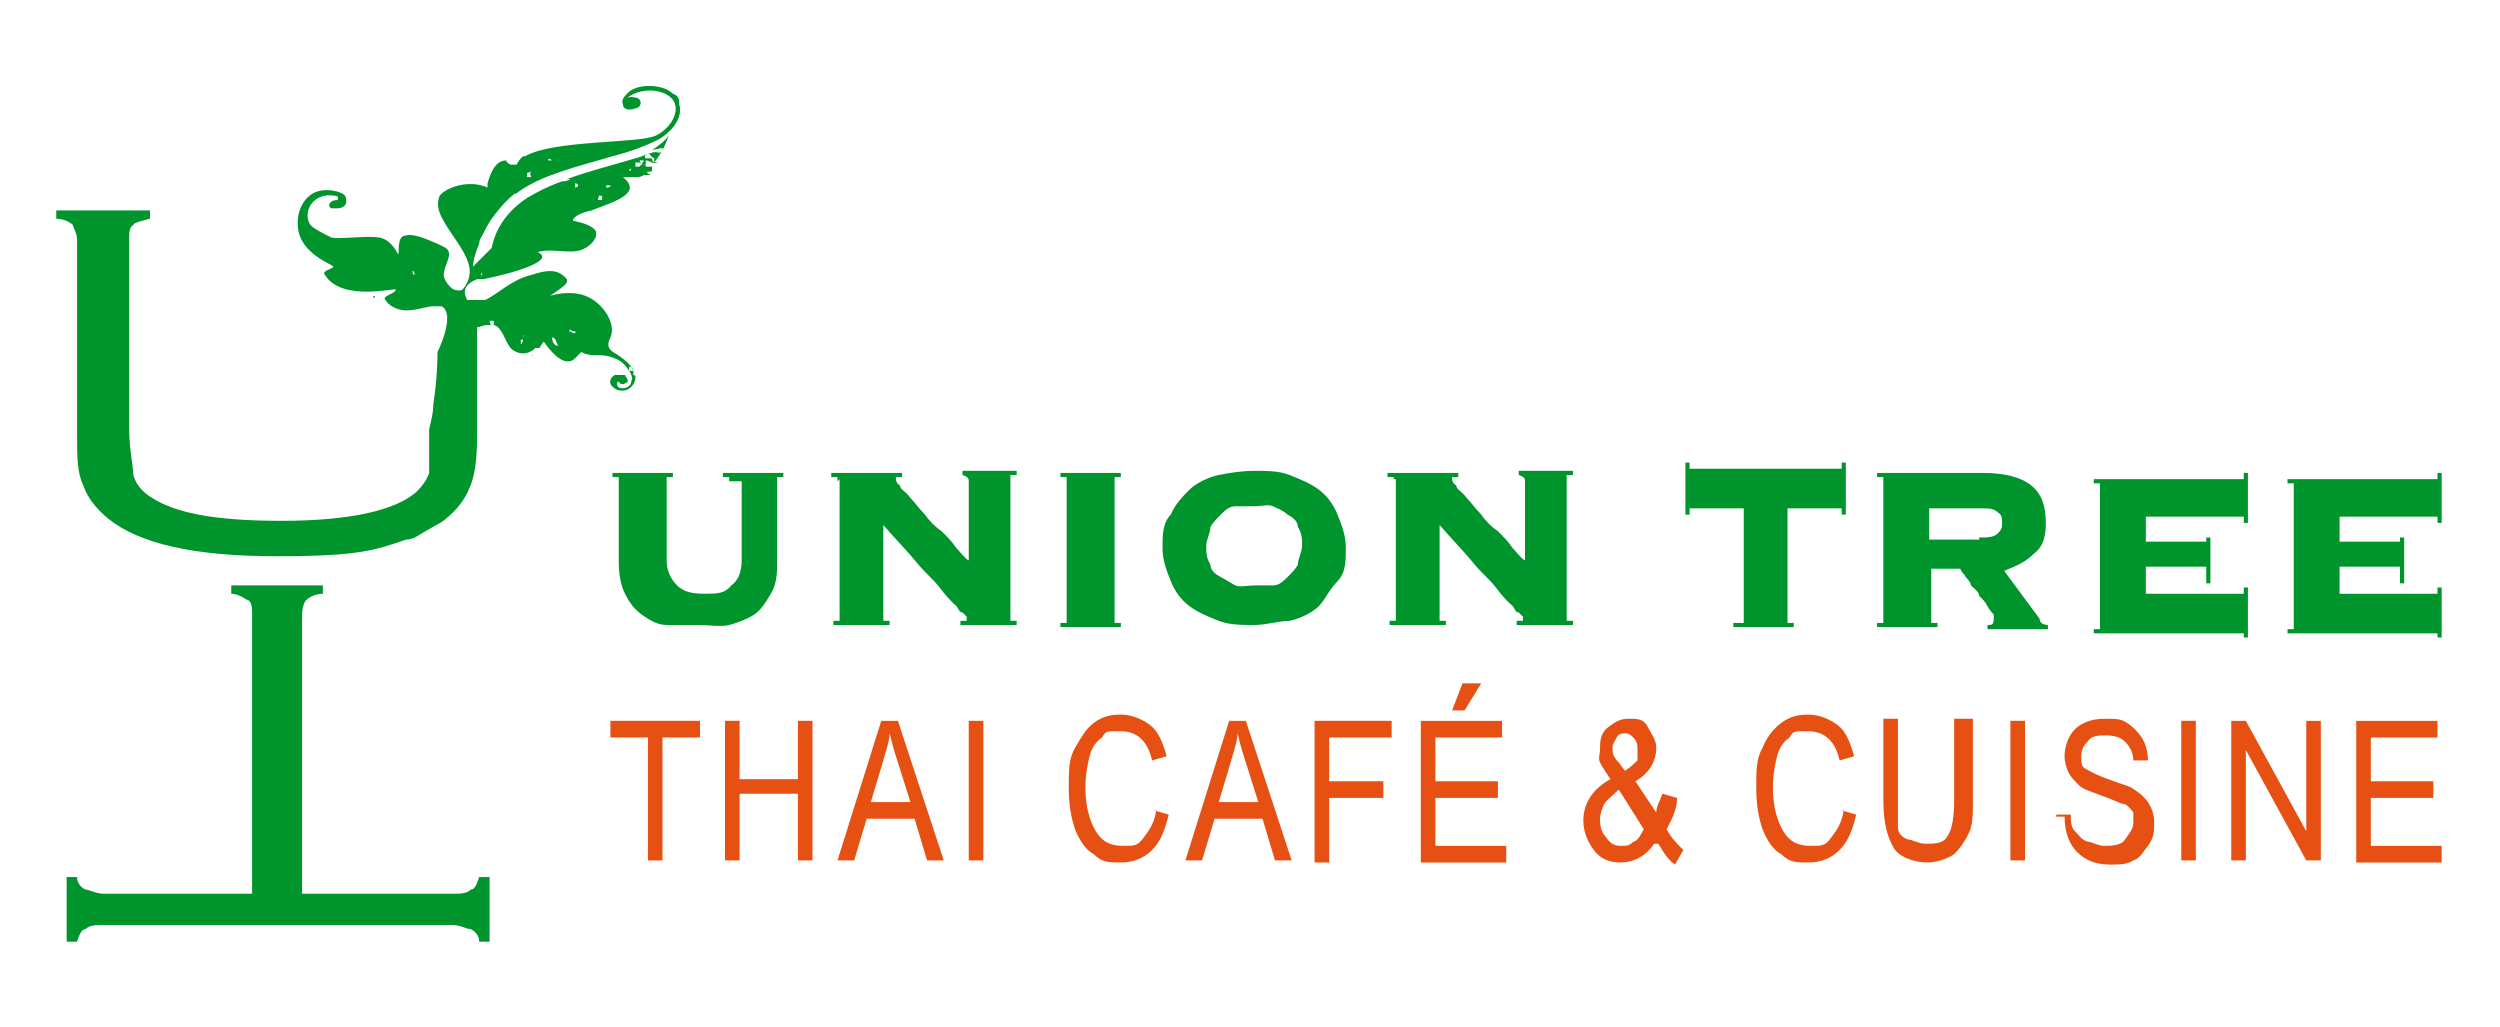<?xml version="1.0" encoding="UTF-8"?>
<svg id="BG" xmlns="http://www.w3.org/2000/svg" xmlns:xlink="http://www.w3.org/1999/xlink" version="1.1" viewBox="0 0 120 49.3">
  <!-- Generator: Adobe Illustrator 29.2.1, SVG Export Plug-In . SVG Version: 2.1.0 Build 116)  -->
  <defs>
    <style>
      .st0 {
        fill: #e65113;
      }

      .st1 {
        fill: #00942c;
      }
    </style>
  </defs>
  <g>
    <path class="st1" d="M12.1,42.9v-13.4c0-.3,0-.6-.2-.7-.1,0-.4-.3-.8-.3v-.4h4.4v.4c-.4,0-.7.2-.8.3s-.2.4-.2.7v13.4h7.2c.4,0,.7,0,.9-.2.2,0,.3-.3.4-.6h.5v3.1h-.5c0-.3-.2-.5-.4-.6-.2,0-.5-.2-.9-.2H5c-.4,0-.7,0-.9.2-.2,0-.3.3-.4.6h-.5v-3.1h.5c0,.3.2.5.4.6.2,0,.5.2.9.2h7.2,0Z"/>
    <path class="st1" d="M31.8,7.1c0,.1,0,.3-.3.2h0c-.3,0-.6.2-1,.3h0c-1,.3-2.2.6-3.3,1h-.1.3c-.2.1-.3.1-.4.1-.6.2-1.2.5-1.7.8-.9.6-1.5,1.4-1.7,2.4l-.7.7-.2.2s0-.4.3-1.1c0-.2.1-.3.2-.5s.2-.4.4-.7c.3-.4.6-.8,1.1-1.2,0,0,.1,0,.2-.1,1.1-.8,2.8-1.2,4.5-1.7h0c.8-.2,1.6-.5,2.2-.8.7-.4,1.2-1.1,1-1.7h0c0-.2,0-.4-.3-.5-.5-.5-1.8-.5-2.2,0-.1.1-.3.3-.2.5,0,.3.4.3.6.2.2,0,.4-.3.1-.5-.1,0-.3-.1-.5,0,.5-.4,1.4-.5,2-.1.7.5.2,1.5-.6,1.9-.8.4-4.9.2-6.3,1h-.1c-.1.1-.2.2-.3.4h-.3.2-.2s-.2-.1-.2-.2c-.6,0-.8.8-.9,1.1v.2c-.9-.4-2,0-2.3.4-.1.3-.1.5,0,.8.3.8,1.2,1.7,1.4,2.5.2.7-.3,1.2-.3,1.2,0,0-.1.1-.4,0-.1,0-.5-.4-.5-.7,0-.5.5-1,.1-1.3,0,0-.2-.1-.4-.2-.5-.2-1.1-.5-1.5-.4-.5,0-.3.9-.4.9,0,0-.3-.7-.9-.8-.6-.1-2,.1-2.3,0-.4-.2-.8-.4-1-.6-.4-.6.1-1.6,1.2-1.4,0,0,.2,0,.1.2-.4,0-.5.3-.3.4h.3c.3,0,.5-.2.4-.5,0-.2-.4-.3-.4-.3-1.5-.4-2,.9-1.9,1.7.1,1.3,1.7,1.8,1.7,1.9s-.6.2-.4.4c.8,1.3,3.4.6,3.4.7,0,.2-.7.3-.5.5.1.2.5.5,1,.5s1-.2,1.3-.2h.4c.7.4-.2,2.2-.2,2.2,0,.2,0,1.2-.2,2.5,0,.4-.1.8-.2,1.2v2.1c-.1.3-.3.6-.6.9-1,.9-3.2,1.4-6.5,1.4s-5.1-.4-6.2-1.1c-.5-.3-.8-.7-.9-1.1,0-.4-.2-1.2-.2-2.3v-9c0-.3,0-.6.2-.7,0-.1.4-.2.8-.3v-.4H2.7v.4c.4,0,.7.2.8.3,0,.1.2.4.2.7v9.4c0,1,0,1.8.3,2.4.2.6.6,1.1,1.2,1.6,1.5,1.2,4.1,1.8,8.1,1.8s4.7-.3,6.2-.8c.4,0,.7-.3,1.1-.5.3-.2.6-.3.8-.5.5-.4.9-.9,1.1-1.4.3-.6.4-1.5.4-2.6v-5.2c.2,0,.3-.1.5-.1h.2s-.1,0-.1-.2h.2v.2c.4.1.5.7.8,1.1.3.3.8.4,1.2,0h.2s.1-.2.2-.3c.7,1,1.2,1.1,1.5.8h0l.3-.3c.6.3.9,0,1.6.3.3.1.5.3.7.6v-.2s.2,0,.2.2h-.2c.1.2.2.3.1.5,0,.3-.4.4-.6.3,0,0-.2-.2,0-.3,0,.1.2.2.3.1.3-.1,0-.3,0-.4h-.5c-.3.2-.3.5.1.7.5.2.9-.2.9-.6h0s0-.1-.1-.1v-.2h0c-.1-.3-.5-.6-.8-.8-.4-.2-.5-.4-.3-.8.3-.7-.4-1.7-1.2-2-.8-.3-1.7,0-1.7,0,.9-.6,1-.7.6-1s-.9-.2-1.5,0c-.9.2-1.6.9-2.2,1.2h-.9c.1,0-.5-.6.5-1h.3c1.5-.3,3.5-.9,2.6-1.3.7-.2,1.5.1,2.1-.1.5-.2.8-.6.7-.9h0c-.1-.2-.5-.4-1.1-.5,0-.2.4-.4.9-.5,1-.4,2.5-.8,1.5-1.6h.6c.1,0,.3,0,.4-.1h.3c0-.1-.2,0-.1-.2,0,0,0,.1.2,0v-.2h-.3s0-.1-.1-.1c0,0-.2,0-.2.1h-.2v-.2h.2c0,.1.1.1,0-.1h.2c0,.1-.1.1-.1.2h.2v-.2c.2,0,.3.2.6.1h0c-.2,0-.3,0-.3-.2h-.3s-.1,0,0-.2h.2c0,0,0,.1.2.2.2.1,0-.1,0,0h0v.2c.4-.5.6-1,.7-1.3-.2.3-.5.5-.8.7M31.7,6.5h-.2c0,.1,0,0,.2,0M29.5,6.8h.3-.2s-.1,0,0,0M26.6,7.4h0c0,.1-.1.1-.2.1h.2M26.5,7.7h-.2c0-.1.1-.1.2,0M26.4,7.2h-.2.2M25.5,8.1c0,.1-.1.2,0,.4h-.2v-.2c0,0,.1,0,.2-.1M25.3,8.1h-.2.2M17.9,14.3h0c0,0,0-.1.1-.1h0c0,0,0,.1-.1.1M19.9,13.2s-.1,0-.1-.2c0,0,.1,0,.1.2M20.3,13.5h0q0,0,0,0h0M27.6,15.5h-.2.2M27.4,15.8c0,.2.3,0,.2.2-.2,0-.1-.1-.3-.1h0M26.5,16.2c.2,0,.2.3.3.4-.2,0-.3-.2-.3-.4M26.4,16.2h-.2.2M25.6,17.1h0c-.1,0-.1-.1,0,0M25.4,14.8h-.2.2M25.2,16.1h0c-.1.1-.1,0,0,0M25.1,16.4c-.1,0,0,.2-.1.1v-.2s.2,0,.1,0M24,14.2h.1s-.2,0-.1,0M23.4,14.6h-.1.1M23.1,13.3h0v-.2c.1,0,0,.1,0,.2M27.6,9v-.2c.2,0,.2.2,0,.2M28.7,9.6c0-.1.1-.2,0-.2h.2v.2h-.2M29.1,9.1v-.2h.2c0,.1-.1.1-.2.1M30.2,8.2s0-.1.1-.1c0,0,0,.1-.1.1"/>
  </g>
  <g>
    <path class="st1" d="M35,23.1v-.2c0,0-.2,0-.3,0v-.2h2.9v.2h-.3v4c0,.6,0,1.1-.3,1.6s-.5.8-.8,1-.8.4-1.2.5-1,0-1.5,0h-1.5c-.5,0-.9-.3-1.2-.5-.4-.3-.6-.6-.8-1s-.3-.9-.3-1.6v-4h-.3v-.2h2.9v.2h-.3v4c0,.5.2.9.5,1.2s.7.4,1.3.4,1,0,1.3-.4c.3-.2.5-.6.5-1.2v-3.8h-.6Z"/>
    <path class="st1" d="M40.2,23.1v-.2h-.3v-.2h3.4v.2h-.3c0,.1,0,.3.2.4,0,.2.3.3.5.6.2.2.4.5.7.8.2.3.5.6.8.8.3.3.5.5.7.8.2.2.4.5.6.6v-3.8c0-.1,0-.2-.3-.3v-.2h2.6v.2h-.3v7c0,0,.2,0,.3,0v.2h-2.7v-.2h.3v-.2s0,0-.2-.2c-.2,0-.2-.3-.4-.4-.2-.2-.4-.4-.7-.8s-.7-.7-1.1-1.2c-.4-.5-1-1.1-1.6-1.8v4.6c0,0,.2,0,.3,0v.2h-2.7v-.2h.3v-6.8h0Z"/>
    <path class="st1" d="M50.9,29.9h.3v-7c0,0-.2,0-.3,0v-.2h2.9v.2h-.3v7h.3v.2h-2.9v-.2Z"/>
    <path class="st1" d="M60.2,22.6c.6,0,1.2,0,1.7.2s1,.4,1.4.7.7.7.9,1.2c.2.5.4,1,.4,1.6s0,1.2-.4,1.6-.6.9-.9,1.2-.9.6-1.4.7c-.5,0-1.1.2-1.7.2s-1.2,0-1.7-.2-1-.4-1.4-.7-.7-.7-.9-1.2-.4-1-.4-1.6,0-1.2.4-1.6c.2-.5.6-.9.9-1.2s.9-.6,1.4-.7,1.1-.2,1.7-.2ZM60.2,24.3h-.9c-.3,0-.5.2-.7.4s-.4.4-.5.6c0,.3-.2.6-.2.9s0,.6.2.9c0,.3.3.5.5.6s.5.3.7.4.6,0,.9,0h.9c.3,0,.5-.2.7-.4s.4-.4.5-.6c0-.3.2-.6.2-.9s0-.6-.2-.9c0-.3-.3-.5-.5-.6-.2-.2-.5-.3-.7-.4s-.6,0-.9,0Z"/>
    <path class="st1" d="M66.9,23.1v-.2h-.3v-.2h3.4v.2h-.3c0,.1,0,.3.2.4,0,.2.3.3.5.6.2.2.4.5.7.8.2.3.5.6.8.8.3.3.5.5.7.8.2.2.4.5.6.6v-3.8c0-.1,0-.2-.3-.3v-.2h2.6v.2h-.3v7c0,0,.2,0,.3,0v.2h-2.7v-.2h.3v-.2s0,0-.2-.2c-.2,0-.2-.3-.4-.4-.2-.2-.4-.4-.7-.8s-.7-.7-1.1-1.2-1-1.1-1.6-1.8v4.6c0,0,.2,0,.3,0v.2h-2.7v-.2h.3v-6.8h-.1Z"/>
    <path class="st1" d="M83.4,29.9h.3v-5.5h-2.6v.3h-.2v-2.5h.2v.3h7.3v-.3h.2v2.5h-.2v-.3h-2.6v5.5c0,0,.2,0,.3,0v.2h-2.9v-.2s.2,0,.2,0Z"/>
    <path class="st1" d="M92.7,29.7v.2c0,0,.2,0,.3,0v.2h-2.9v-.2h.3v-7h-.3v-.2h5.1c1,0,1.8.2,2.3.6.5.4.7,1,.7,1.8s-.2,1.2-.6,1.5c-.4.4-.9.6-1.4.8l1.7,2.3c0,.2.2.3.4.3v.2h-2.9v-.2c.2,0,.3,0,.3-.3s0,0,0-.2c0,0-.2-.2-.3-.4s-.2-.3-.4-.5c0-.2-.3-.4-.4-.5,0-.2-.2-.3-.3-.5,0,0-.2-.2-.2-.3h-1.4v2.4h0,0ZM95,25.8c.4,0,.7,0,.9-.2s.2-.3.2-.5,0-.4-.2-.5c-.2-.2-.4-.2-.9-.2h-2.4v1.5h2.4Z"/>
    <path class="st1" d="M105.9,27.4v-.2h-2.9v1.3h4.7v-.3h.2v2.4h-.2v-.2h-7.2v-.2h.3v-7h-.3v-.2h7.2v-.3h.2v2.4h-.2v-.3h-4.7v1.2h2.9v-.2h.2v2.2h-.2v-.6Z"/>
    <path class="st1" d="M115.2,27.4v-.2h-2.9v1.3h4.7v-.3h.2v2.4h-.2v-.2h-7.2v-.2h.3v-7h-.3v-.2h7.2v-.3h.2v2.4h-.2v-.3h-4.7v1.2h2.9v-.2h.2v2.2h-.2v-.6Z"/>
  </g>
  <g>
    <path class="st0" d="M31.1,41.3v-5.9h-1.8v-.8h4.3v.8h-1.8v5.9h-.7Z"/>
    <path class="st0" d="M34.8,41.3v-6.7h.7v2.8h2.8v-2.8h.7v6.7h-.7v-3.2h-2.8v3.2h-.7Z"/>
    <path class="st0" d="M40.2,41.3l2.1-6.7h.8l2.2,6.7h-.8l-.6-2h-2.3l-.6,2h-.8ZM41.8,38.5h1.9l-.6-1.9c-.2-.6-.3-1-.4-1.4,0,.4-.2.9-.3,1.3,0,0-.6,2-.6,2Z"/>
    <path class="st0" d="M46.5,41.3v-6.7h.7v6.7h-.7Z"/>
    <path class="st0" d="M55.4,38.9l.7.2c-.2.8-.4,1.3-.8,1.7s-.9.6-1.5.6-.9,0-1.3-.4c-.4-.2-.7-.7-.9-1.2-.2-.6-.3-1.2-.3-2s0-1.4.3-1.9.5-.9.9-1.2.8-.4,1.3-.4,1,.2,1.4.5.6.8.8,1.5l-.7.2c-.2-.9-.7-1.4-1.5-1.4s-.7,0-.9.3c-.3.2-.5.5-.6.9s-.2.9-.2,1.5c0,.9.2,1.6.5,2.1s.7.7,1.3.7.7,0,1-.4.5-.7.6-1.3h0Z"/>
    <path class="st0" d="M56.9,41.3l2.1-6.7h.8l2.2,6.7h-.8l-.6-2h-2.3l-.6,2h-.8ZM58.5,38.5h1.9l-.6-1.9c-.2-.6-.3-1-.4-1.4,0,.4-.2.9-.3,1.3,0,0-.6,2-.6,2Z"/>
    <path class="st0" d="M63.1,41.3v-6.7h3.7v.8h-3v2.1h2.6v.8h-2.6v3.1h-.7,0Z"/>
    <path class="st0" d="M68.2,41.3v-6.7h3.9v.8h-3.2v2.1h3v.8h-3v2.3h3.4v.8h-4.1ZM69.7,34.1l.5-1.3h.9l-.8,1.3h-.6Z"/>
    <path class="st0" d="M79.4,40.5c-.4.6-1,.9-1.6.9s-1-.2-1.3-.6c-.3-.4-.5-.9-.5-1.4,0-.8.4-1.5,1.3-2-.2-.3-.4-.6-.5-.8s0-.4,0-.6c0-.4,0-.8.4-1.1s.6-.4,1-.4.7,0,.9.4.4.6.4,1c0,.6-.3,1.2-1,1.6l1,1.5c0-.3.2-.6.3-.9l.7.2c0,.6-.3,1.1-.5,1.5.2.4.5.7.8,1l-.4.7c-.3-.2-.5-.5-.8-1h-.2ZM78.9,39.8l-1.2-1.9c-.3.3-.6.5-.7.7s-.2.5-.2.7,0,.6.3.9c.2.3.4.4.7.4s.4,0,.6-.2c.2,0,.4-.4.5-.6ZM78,37c.3-.2.5-.4.6-.5v-.5c0-.2,0-.4-.2-.6s-.3-.2-.4-.2-.3,0-.4.2-.2.3-.2.5,0,.4.3.7l.3.4h0,0Z"/>
    <path class="st0" d="M88.4,38.9l.7.2c-.2.8-.4,1.3-.8,1.7s-.9.6-1.5.6-.9,0-1.3-.4c-.4-.2-.7-.7-.9-1.2-.2-.6-.3-1.2-.3-2s0-1.4.3-1.9c.2-.5.5-.9.9-1.2s.8-.4,1.3-.4,1,.2,1.4.5.6.8.8,1.5l-.7.2c-.2-.9-.7-1.4-1.5-1.4s-.7,0-.9.3c-.3.2-.5.5-.6.9s-.2.9-.2,1.5c0,.9.2,1.6.5,2.1s.7.7,1.3.7.7,0,1-.4.5-.7.6-1.3c0,0,0,0-.1,0Z"/>
    <path class="st0" d="M94,34.5h.7v3.9c0,.7,0,1.2-.2,1.6s-.4.7-.7,1c-.3.2-.8.4-1.3.4s-1.3-.2-1.6-.7-.5-1.2-.5-2.3v-3.9h.7v5.2c0,.3.2.5.5.6.2,0,.5.2.8.2.5,0,.9,0,1.1-.4.2-.3.3-.9.3-1.7v-3.9h.2Z"/>
    <path class="st0" d="M96.5,41.3v-6.7h.7v6.7h-.7Z"/>
    <path class="st0" d="M98.7,39.1h.7c0,.3,0,.6.2.8s.3.4.6.5c.2,0,.5.2.8.2s.8,0,1-.3.4-.5.4-.8v-.5s-.2-.3-.4-.4c-.2,0-.5-.2-1.1-.4-.5-.2-.9-.3-1.1-.5s-.4-.4-.5-.6-.2-.5-.2-.8c0-.5.2-1,.5-1.3s.8-.5,1.4-.5.8,0,1.1.2c.3.2.5.4.7.7s.3.7.3,1.1h-.7c0-.4-.2-.7-.4-.9-.2-.2-.5-.3-.9-.3s-.7,0-.9.3c-.2.2-.3.4-.3.7s0,.5.2.6.5.3,1.1.5c.5.2.9.3,1.1.4.3.2.6.4.8.7.2.3.3.6.3,1s0,.7-.3,1.1-.4.6-.7.7c-.3.2-.7.2-1.1.2-.7,0-1.2-.2-1.6-.6s-.6-1-.6-1.7h-.4Z"/>
    <path class="st0" d="M104.7,41.3v-6.7h.7v6.7h-.7Z"/>
    <path class="st0" d="M107.1,41.3v-6.7h.7l2.9,5.3v-5.3h.7v6.7h-.7l-2.9-5.3v5.3h-.7Z"/>
    <path class="st0" d="M113.1,41.3v-6.7h3.9v.8h-3.2v2.1h3v.8h-3v2.3h3.4v.8h-4.1Z"/>
  </g>
</svg>